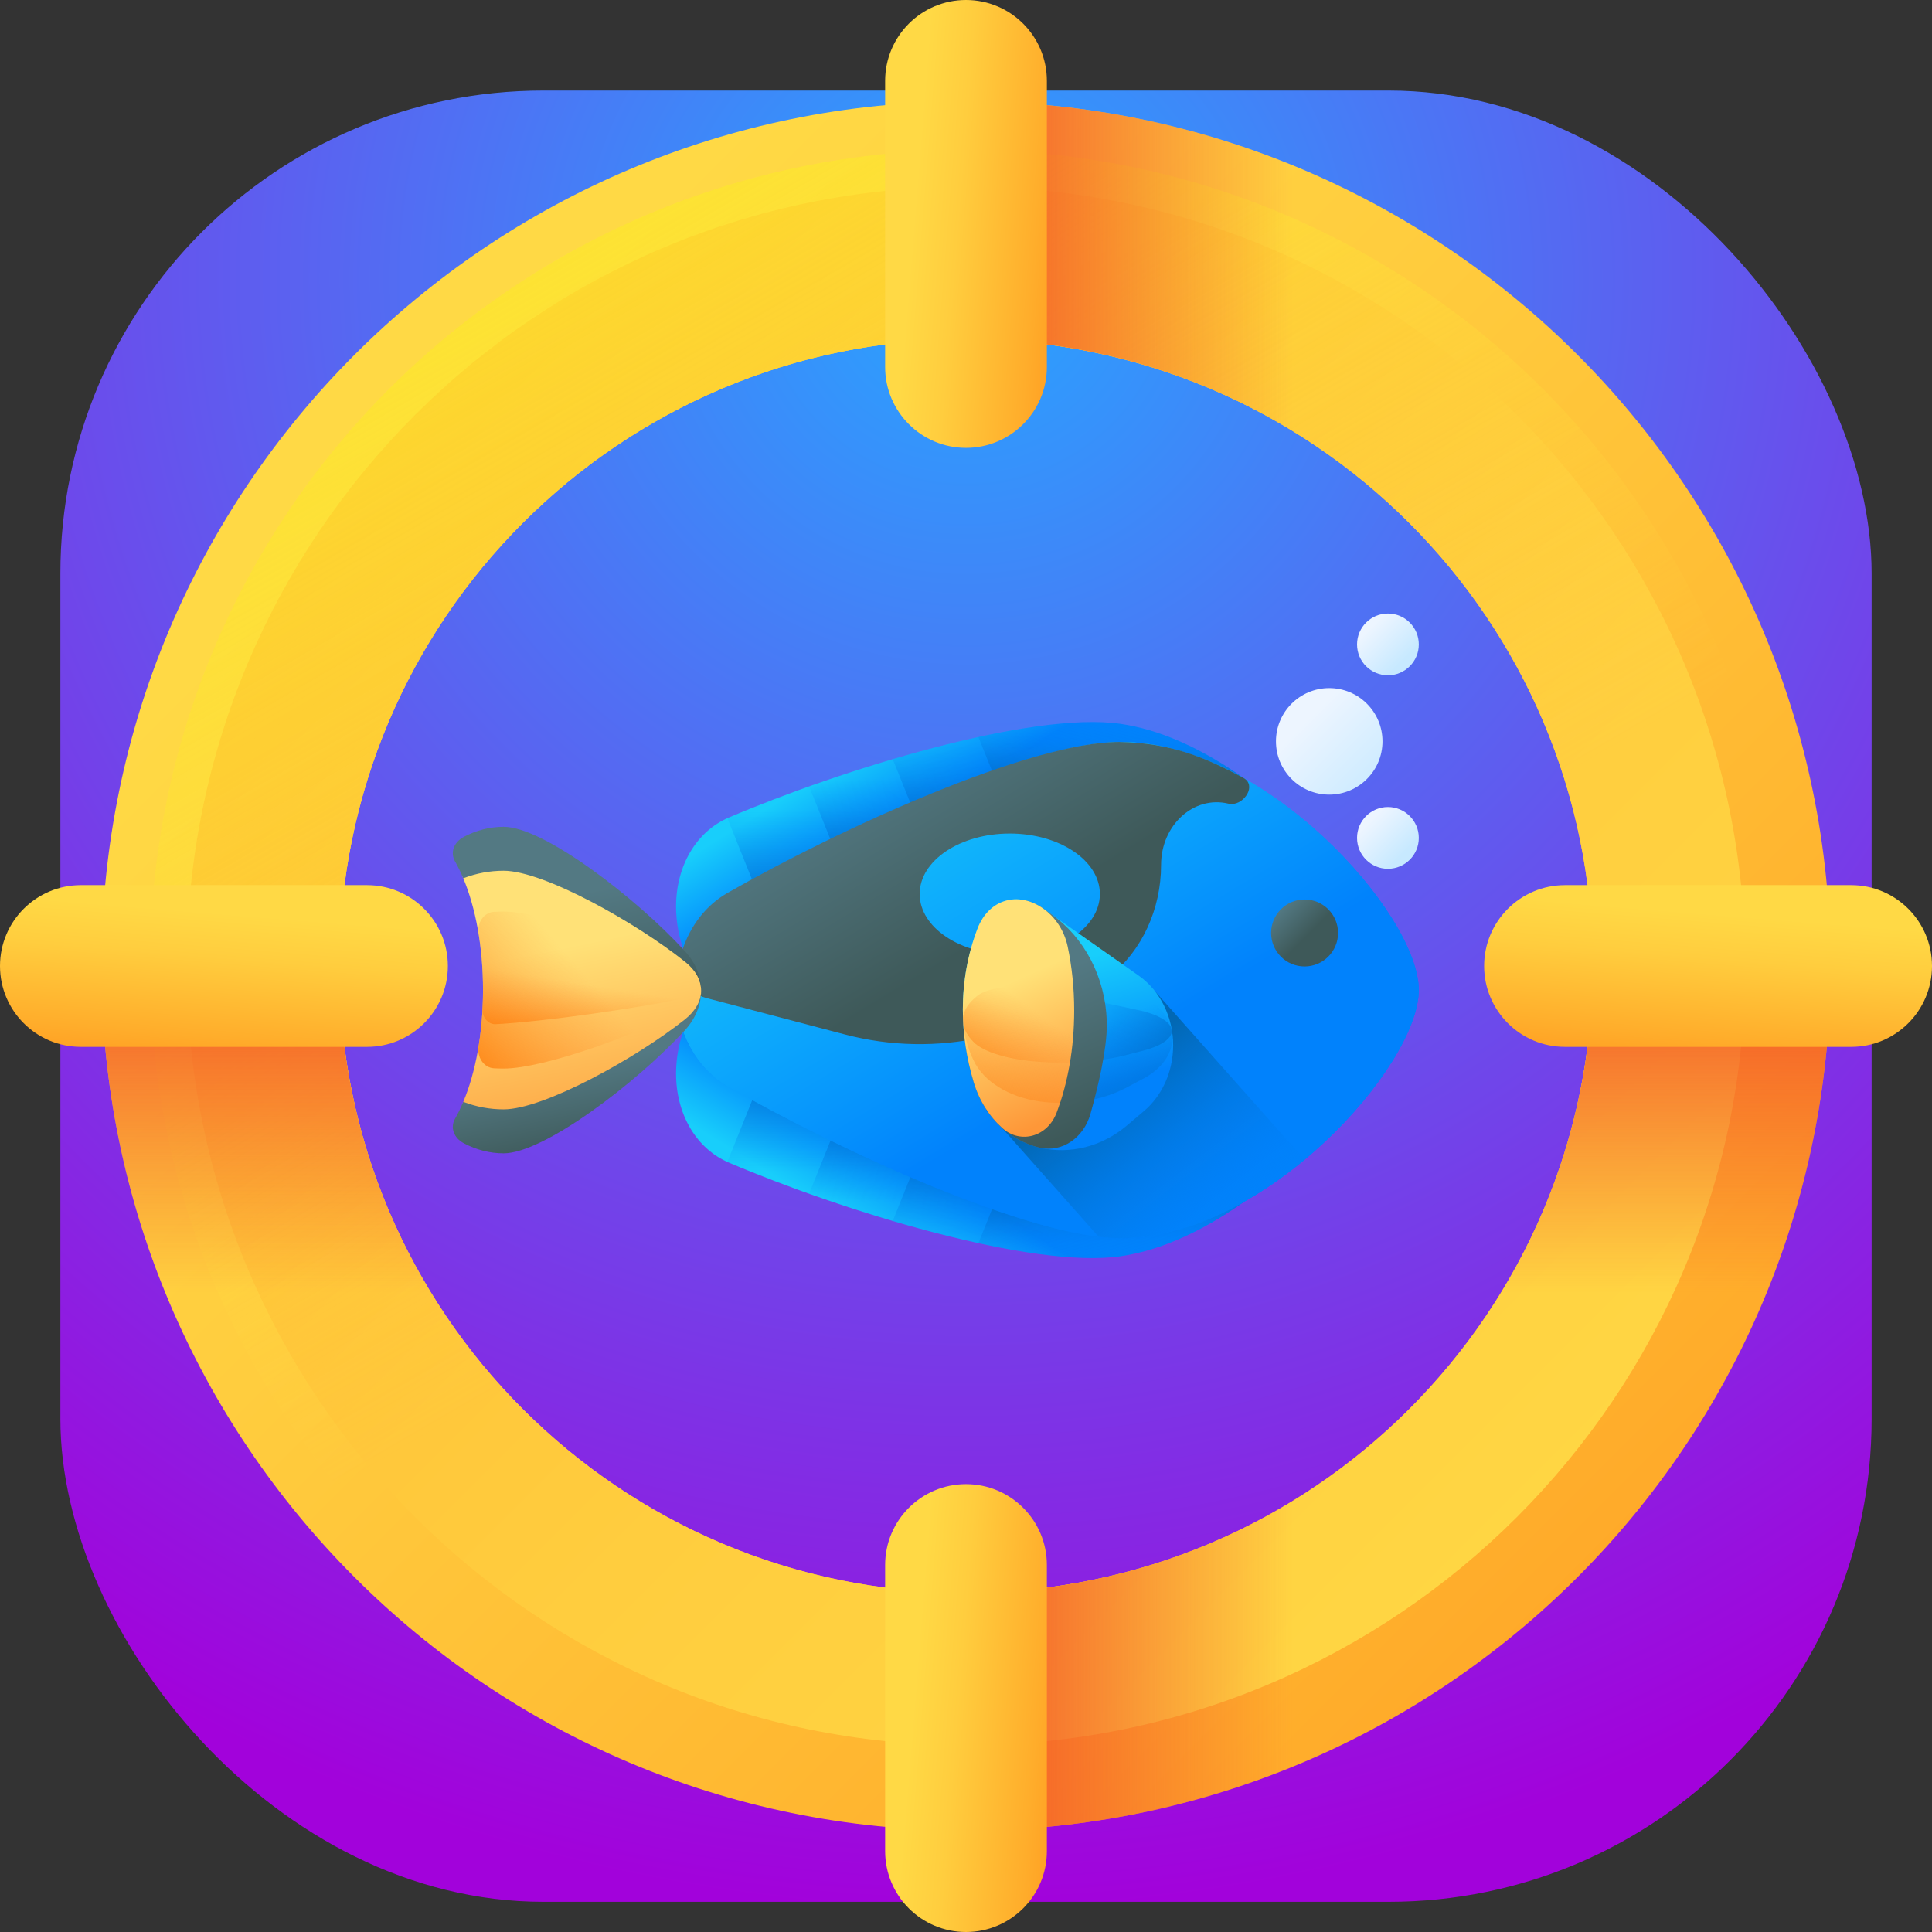 <svg xmlns="http://www.w3.org/2000/svg" width="64" height="64" viewBox="0 0 64 64" fill="none"><rect x="0" y="0" width="64" height="64" fill="#333333" stroke="none"/><rect x="2" y="3" width="60" height="60" rx="16" fill="url(#paint0_radial_1579_923)"></rect><g clip-path="url(#clip0_1579_923)"><path d="M32 3.36C16.183 3.36 3.36 16.183 3.36 32C3.36 47.818 16.183 60.64 32 60.64C47.817 60.64 60.64 47.818 60.64 32C60.64 16.183 47.817 3.36 32 3.36ZM32 52.761C20.534 52.761 11.239 43.466 11.239 32C11.239 20.534 20.534 11.239 32 11.239C43.466 11.239 52.761 20.534 52.761 32C52.761 43.466 43.466 52.761 32 52.761Z" fill="url(#paint1_linear_1579_923)"></path><path d="M32 6.187C17.744 6.187 6.187 17.744 6.187 32C6.187 46.256 17.744 57.813 32 57.813C46.256 57.813 57.813 46.256 57.813 32C57.813 17.744 46.256 6.187 32 6.187ZM32 52.761C20.534 52.761 11.239 43.466 11.239 32C11.239 20.534 20.534 11.239 32 11.239C43.466 11.239 52.761 20.534 52.761 32C52.761 43.466 43.466 52.761 32 52.761Z" fill="url(#paint2_linear_1579_923)"></path><path d="M32 4.969C17.071 4.969 4.969 17.071 4.969 32C4.969 46.929 17.071 59.031 32 59.031C46.929 59.031 59.031 46.929 59.031 32C59.031 17.071 46.929 4.969 32 4.969ZM32 52.761C20.534 52.761 11.239 43.466 11.239 32C11.239 20.534 20.534 11.239 32 11.239C43.466 11.239 52.761 20.534 52.761 32C52.761 43.466 43.466 52.761 32 52.761Z" fill="url(#paint3_linear_1579_923)"></path><path d="M32 3.36V11.239C43.466 11.239 52.761 20.534 52.761 32C52.761 43.466 43.466 52.761 32 52.761V60.64C47.817 60.64 60.64 47.818 60.64 32C60.64 16.183 47.817 3.36 32 3.36Z" fill="url(#paint4_linear_1579_923)"></path><path d="M60.64 32H52.761C52.761 43.466 43.466 52.761 32 52.761C20.534 52.761 11.239 43.466 11.239 32H3.36C3.36 47.817 16.183 60.64 32 60.64C47.817 60.64 60.64 47.817 60.64 32Z" fill="url(#paint5_linear_1579_923)"></path><path d="M32 14.836C30.521 14.836 29.321 13.636 29.321 12.157V2.679C29.321 1.199 30.521 0 32 0C33.479 0 34.679 1.199 34.679 2.679V12.157C34.679 13.636 33.479 14.836 32 14.836Z" fill="url(#paint6_linear_1579_923)"></path><path d="M32 64C30.521 64 29.321 62.801 29.321 61.321V51.843C29.321 50.363 30.521 49.164 32 49.164C33.479 49.164 34.679 50.363 34.679 51.843V61.321C34.679 62.801 33.479 64 32 64Z" fill="url(#paint7_linear_1579_923)"></path><path d="M49.164 32C49.164 30.521 50.363 29.321 51.843 29.321H61.321C62.801 29.321 64 30.521 64 32C64 33.479 62.801 34.679 61.321 34.679H51.843C50.363 34.679 49.164 33.479 49.164 32Z" fill="url(#paint8_linear_1579_923)"></path><path d="M0 32C0 30.521 1.199 29.321 2.679 29.321H12.157C13.636 29.321 14.836 30.521 14.836 32C14.836 33.479 13.636 34.679 12.157 34.679H2.679C1.199 34.679 0 33.479 0 32Z" fill="url(#paint9_linear_1579_923)"></path><g clip-path="url(#clip1_1579_923)"><path d="M44.059 28.353C42.17 26.529 39.614 24.998 37.13 24.998C34.172 24.998 27.874 27.869 24.142 30.008C23.606 30.316 23.169 30.779 22.866 31.335C22.811 31.437 22.761 31.542 22.714 31.649C22.508 31.139 22.395 30.588 22.395 30.035C22.395 29.358 22.564 28.735 22.866 28.223C23.169 27.711 23.606 27.312 24.142 27.083C27.874 25.492 34.172 23.546 37.13 23.98C39.614 24.345 42.17 26.252 44.059 28.353Z" fill="url(#paint10_linear_1579_923)"></path><path d="M24.095 27.105L25.058 29.497C28.834 27.439 34.402 24.998 37.13 24.998C39.613 24.998 42.17 26.529 44.059 28.353C42.17 26.252 39.613 24.345 37.13 23.98C34.172 23.546 27.874 25.492 24.142 27.083C24.126 27.09 24.11 27.098 24.095 27.105Z" fill="url(#paint11_linear_1579_923)"></path><path d="M27.654 28.165C31.065 26.515 34.98 24.998 37.13 24.998C39.614 24.998 42.17 26.529 44.059 28.353C42.17 26.252 39.614 24.345 37.13 23.98C34.798 23.638 30.392 24.774 26.803 26.05L27.654 28.165Z" fill="url(#paint12_linear_1579_923)"></path><path d="M37.13 23.98C35.375 23.723 32.446 24.302 29.573 25.149L30.302 26.961C32.933 25.845 35.524 24.998 37.13 24.998C39.566 24.998 42.073 26.471 43.951 28.25L43.964 28.249C42.084 26.189 39.572 24.339 37.13 23.98Z" fill="url(#paint13_linear_1579_923)"></path><path d="M37.13 23.98C35.959 23.808 34.263 24.01 32.411 24.415L33.013 25.911C34.628 25.355 36.087 24.998 37.13 24.998C39.159 24.998 41.237 26.02 42.96 27.389L43.11 27.37C41.358 25.684 39.218 24.287 37.13 23.98Z" fill="url(#paint14_linear_1579_923)"></path><path d="M44.059 37.241C42.17 39.066 39.614 40.597 37.13 40.597C34.172 40.597 27.874 37.726 24.142 35.586C23.606 35.279 23.169 34.815 22.866 34.259C22.811 34.158 22.761 34.053 22.714 33.945C22.508 34.456 22.395 35.006 22.395 35.56C22.395 36.237 22.564 36.86 22.866 37.372C23.169 37.884 23.606 38.283 24.142 38.511C27.874 40.103 34.172 42.049 37.13 41.614C39.614 41.249 42.17 39.343 44.059 37.241Z" fill="url(#paint15_linear_1579_923)"></path><path d="M24.095 38.49L25.058 36.098C28.834 38.155 34.402 40.597 37.13 40.597C39.613 40.597 42.17 39.066 44.059 37.241C42.17 39.343 39.613 41.249 37.13 41.615C34.172 42.049 27.874 40.103 24.142 38.511C24.126 38.505 24.11 38.497 24.095 38.49Z" fill="url(#paint16_linear_1579_923)"></path><path d="M27.654 37.43C31.065 39.08 34.98 40.597 37.13 40.597C39.614 40.597 42.17 39.066 44.059 37.241C42.17 39.343 39.614 41.249 37.13 41.614C34.798 41.957 30.392 40.82 26.803 39.544L27.654 37.43Z" fill="url(#paint17_linear_1579_923)"></path><path d="M37.13 41.615C35.375 41.872 32.446 41.292 29.573 40.446L30.302 38.634C32.933 39.75 35.524 40.597 37.13 40.597C39.566 40.597 42.073 39.123 43.951 37.344L43.964 37.346C42.084 39.406 39.572 41.255 37.13 41.615Z" fill="url(#paint18_linear_1579_923)"></path><path d="M37.13 41.615C35.959 41.787 34.263 41.585 32.411 41.18L33.013 39.684C34.628 40.24 36.087 40.597 37.13 40.597C39.159 40.597 41.237 39.575 42.96 38.206L43.11 38.224C41.358 39.911 39.218 41.307 37.13 41.615Z" fill="url(#paint19_linear_1579_923)"></path><path d="M47 32.797C47 35.302 41.928 41.017 37.13 41.017C34.172 41.017 27.873 38.145 24.142 36.005C23.07 35.391 22.395 34.152 22.395 32.797C22.395 31.442 23.07 30.203 24.142 29.588C27.874 27.449 34.172 24.578 37.13 24.578C41.928 24.578 47 30.292 47 32.797Z" fill="url(#paint20_linear_1579_923)"></path><path d="M47 32.797C47 35.302 41.928 41.017 37.13 41.017C34.172 41.017 27.873 38.145 24.142 36.005C23.07 35.391 22.395 34.152 22.395 32.797C22.395 31.442 23.07 30.203 24.142 29.588C27.874 27.449 34.172 24.578 37.13 24.578C41.928 24.578 47 30.292 47 32.797Z" fill="url(#paint21_linear_1579_923)"></path><path d="M43.216 32.015C43.829 32.015 44.325 31.518 44.325 30.906C44.325 30.293 43.829 29.797 43.216 29.797C42.603 29.797 42.107 30.293 42.107 30.906C42.107 31.518 42.603 32.015 43.216 32.015Z" fill="url(#paint22_linear_1579_923)"></path><path d="M41.191 25.771C39.943 25.095 38.788 24.607 37.074 24.578C34.116 24.578 27.817 27.449 24.086 29.588C23.383 29.992 22.874 30.664 22.608 31.462C22.381 32.142 22.751 32.89 23.38 33.056L27.983 34.266C31.022 35.065 34.221 34.362 36.769 32.333C37.3 31.911 37.723 31.357 38.013 30.725C38.304 30.094 38.462 29.385 38.462 28.653C38.462 27.331 39.544 26.346 40.693 26.622C40.729 26.631 40.764 26.635 40.797 26.635C41.235 26.635 41.629 26.009 41.191 25.771ZM33.45 31.619C31.802 31.619 30.465 30.722 30.465 29.615C30.465 28.509 31.802 27.612 33.45 27.612C35.098 27.612 36.435 28.509 36.435 29.615C36.435 30.722 35.098 31.619 33.45 31.619Z" fill="url(#paint23_linear_1579_923)"></path><path d="M38.276 32.853L32.67 36.776L36.392 40.968C36.656 41 36.903 41.017 37.13 41.017C39.261 41.017 41.446 39.889 43.216 38.417L38.276 32.853Z" fill="url(#paint24_linear_1579_923)"></path><path d="M38.862 34.629C38.862 35.484 38.505 36.289 37.898 36.803L37.331 37.283C36.505 37.983 35.453 38.25 34.44 38.018C33.422 37.784 32.589 36.961 32.256 35.853C32.016 35.056 31.895 34.242 31.895 33.44C31.895 32.517 32.056 31.61 32.382 30.759C32.751 29.799 33.714 29.504 34.555 30.095L37.725 32.322C38.432 32.819 38.862 33.691 38.862 34.629Z" fill="url(#paint25_linear_1579_923)"></path><path d="M38.84 34.372C38.84 34.905 38.484 35.407 37.88 35.728L37.315 36.027C36.491 36.464 35.441 36.631 34.432 36.486C33.417 36.34 32.587 35.826 32.255 35.135C32.016 34.638 31.895 34.13 31.895 33.63C31.895 33.054 32.055 32.488 32.38 31.958C32.748 31.358 33.709 31.174 34.547 31.543L37.707 32.932C38.412 33.242 38.84 33.786 38.84 34.372Z" fill="url(#paint26_linear_1579_923)"></path><path d="M38.816 34.151C38.816 34.409 38.462 34.652 37.859 34.807L37.296 34.952C36.475 35.163 35.429 35.244 34.423 35.173C33.412 35.103 32.584 34.855 32.254 34.521C32.016 34.28 31.895 34.035 31.895 33.793C31.895 33.514 32.055 33.24 32.379 32.984C32.745 32.694 33.703 32.605 34.538 32.783L37.687 33.455C38.389 33.605 38.816 33.868 38.816 34.151Z" fill="url(#paint27_linear_1579_923)"></path><path d="M33.897 29.811C33.306 29.901 32.794 30.273 32.525 30.884C32.136 31.768 31.929 32.709 31.899 33.666C31.92 34.395 32.039 35.131 32.256 35.853C32.589 36.961 33.422 37.784 34.44 38.018C34.444 38.019 34.449 38.02 34.453 38.021C35.18 38.184 35.899 37.693 36.123 36.897C36.376 35.999 36.666 34.77 36.666 33.949C36.666 33.903 36.664 33.853 36.663 33.802C36.61 32.362 35.915 31.05 34.829 30.287L34.555 30.094C34.34 29.943 34.116 29.85 33.897 29.811Z" fill="url(#paint28_linear_1579_923)"></path><path d="M32.382 30.759C32.056 31.61 31.895 32.517 31.895 33.44C31.895 34.242 32.016 35.056 32.256 35.853C32.439 36.462 32.773 36.984 33.205 37.37C33.808 37.909 34.701 37.656 35.002 36.858C35.37 35.881 35.584 34.721 35.584 33.475C35.584 32.731 35.508 32.017 35.368 31.355C35.257 30.831 34.961 30.38 34.555 30.095C33.714 29.504 32.751 29.799 32.382 30.759Z" fill="url(#paint29_linear_1579_923)"></path><path d="M32.381 31.958C32.074 32.458 31.914 32.99 31.897 33.531C31.898 33.669 31.904 33.808 31.913 33.946C31.953 34.343 32.066 34.743 32.255 35.135C32.587 35.826 33.417 36.34 34.432 36.486C34.659 36.518 34.888 36.534 35.115 36.536C35.414 35.63 35.584 34.587 35.584 33.475C35.584 32.949 35.545 32.438 35.473 31.95L34.547 31.543C33.709 31.174 32.748 31.358 32.381 31.958Z" fill="url(#paint30_linear_1579_923)"></path><path d="M32.379 32.984C32.086 33.215 31.928 33.461 31.9 33.711C31.902 33.789 31.907 33.867 31.912 33.946C31.952 34.138 32.066 34.331 32.253 34.521C32.584 34.855 33.412 35.103 34.423 35.173C34.762 35.197 35.105 35.203 35.443 35.193C35.534 34.647 35.584 34.071 35.584 33.475C35.584 33.317 35.579 33.16 35.573 33.004L34.538 32.783C33.702 32.605 32.745 32.694 32.379 32.984Z" fill="url(#paint31_linear_1579_923)"></path><path d="M16.683 27.515C16.221 27.515 15.778 27.632 15.368 27.847C15.031 28.023 15.033 28.243 15.199 28.535C15.296 28.705 15.261 28.89 15.345 29.09C15.751 30.058 16.001 31.363 16.001 32.797C16.001 34.227 15.753 35.528 15.349 36.495C15.264 36.698 15.297 36.887 15.199 37.059C15.033 37.351 15.031 37.571 15.368 37.748C15.778 37.963 16.221 38.08 16.683 38.08C18.011 38.08 20.962 35.851 22.59 34.086C22.943 33.703 23.226 33.293 23.226 32.819C23.226 32.353 22.905 31.913 22.561 31.537C20.937 29.76 18.016 27.515 16.683 27.515Z" fill="url(#paint32_linear_1579_923)"></path><path d="M23.226 32.797C23.22 32.577 23.039 32.362 22.7 32.184C21.076 31.33 18.016 30.198 16.684 30.198C16.574 30.198 16.466 30.201 16.359 30.207C16.029 30.226 15.794 30.571 15.854 30.937C15.949 31.517 16.001 32.143 16.001 32.797C16.001 33.451 15.949 34.077 15.854 34.657C15.794 35.023 16.029 35.368 16.359 35.388C16.466 35.394 16.574 35.397 16.684 35.397C18.011 35.397 21.053 34.29 22.681 33.441C23.032 33.258 23.224 33.038 23.226 32.811C23.226 32.806 23.226 32.802 23.226 32.797Z" fill="url(#paint33_linear_1579_923)"></path><path d="M22.611 33.081C23.006 33.001 23.222 32.904 23.226 32.804C23.226 32.802 23.226 32.8 23.226 32.798C23.226 32.798 23.226 32.798 23.226 32.797C23.22 32.7 23.015 32.605 22.632 32.526C21.008 32.192 18.111 31.762 16.427 31.668C16.174 31.654 15.969 31.89 15.984 32.174C15.995 32.378 16.001 32.586 16.001 32.797C16.001 33.008 15.995 33.216 15.984 33.421C15.969 33.705 16.174 33.941 16.426 33.927C18.103 33.835 20.983 33.414 22.611 33.081Z" fill="url(#paint34_linear_1579_923)"></path><path d="M15.347 29.097C15.354 29.094 15.361 29.09 15.368 29.087C15.778 28.93 16.221 28.845 16.683 28.845C18.016 28.845 21.076 30.567 22.7 31.865C23.039 32.136 23.22 32.462 23.226 32.797C23.22 32.339 23.039 31.892 22.7 31.521C21.076 29.745 18.016 27.389 16.683 27.389C16.221 27.389 15.778 27.506 15.368 27.721C15.031 27.898 14.907 28.243 15.073 28.535C15.171 28.706 15.262 28.895 15.347 29.097Z" fill="url(#paint35_linear_1579_923)"></path><path d="M22.681 33.776C21.052 35.066 18.011 36.749 16.683 36.749C16.221 36.749 15.778 36.664 15.368 36.507C15.361 36.504 15.354 36.501 15.347 36.498C15.262 36.7 15.171 36.888 15.073 37.059C14.907 37.351 15.031 37.696 15.368 37.873C15.778 38.088 16.221 38.205 16.683 38.205C18.011 38.205 21.052 35.902 22.681 34.136C23.034 33.754 23.226 33.293 23.226 32.819C23.226 32.817 23.226 32.816 23.226 32.815C23.225 33.161 23.033 33.497 22.681 33.776Z" fill="url(#paint36_linear_1579_923)"></path><path d="M44.033 26.323C45.007 26.323 45.797 25.533 45.797 24.558C45.797 23.584 45.007 22.794 44.033 22.794C43.058 22.794 42.268 23.584 42.268 24.558C42.268 25.533 43.058 26.323 44.033 26.323Z" fill="url(#paint37_linear_1579_923)"></path><path d="M45.977 28.78C46.542 28.78 47 28.322 47 27.757C47 27.192 46.542 26.734 45.977 26.734C45.412 26.734 44.954 27.192 44.954 27.757C44.954 28.322 45.412 28.78 45.977 28.78Z" fill="url(#paint38_linear_1579_923)"></path><path d="M45.977 22.37C46.542 22.37 47 21.912 47 21.347C47 20.782 46.542 20.324 45.977 20.324C45.412 20.324 44.954 20.782 44.954 21.347C44.954 21.912 45.412 22.37 45.977 22.37Z" fill="url(#paint39_linear_1579_923)"></path></g></g><defs><radialGradient id="paint0_radial_1579_923" cx="0" cy="0" r="1" gradientUnits="userSpaceOnUse" gradientTransform="translate(32 9.5) rotate(90) scale(53.5)"><stop stop-color="#28A5FF"></stop><stop offset="1" stop-color="#A202DB"></stop></radialGradient><linearGradient id="paint1_linear_1579_923" x1="14.052" y1="14.053" x2="56.658" y2="56.659" gradientUnits="userSpaceOnUse"><stop stop-color="#FFD945"></stop><stop offset="0.304" stop-color="#FFCD3E"></stop><stop offset="0.856" stop-color="#FFAD2B"></stop><stop offset="1" stop-color="#FFA325"></stop></linearGradient><linearGradient id="paint2_linear_1579_923" x1="55.428" y1="55.429" x2="-7.708" y2="-7.708" gradientUnits="userSpaceOnUse"><stop stop-color="#FFD945"></stop><stop offset="0.304" stop-color="#FFCD3E"></stop><stop offset="0.856" stop-color="#FFAD2B"></stop><stop offset="1" stop-color="#FFA325"></stop></linearGradient><linearGradient id="paint3_linear_1579_923" x1="34.264" y1="35.906" x2="11.52" y2="-3.334" gradientUnits="userSpaceOnUse"><stop stop-color="#FFD945" stop-opacity="0"></stop><stop offset="1" stop-color="#FBED21"></stop></linearGradient><linearGradient id="paint4_linear_1579_923" x1="42.834" y1="32" x2="31.396" y2="32" gradientUnits="userSpaceOnUse"><stop stop-color="#F35227" stop-opacity="0"></stop><stop offset="1" stop-color="#F35227"></stop></linearGradient><linearGradient id="paint5_linear_1579_923" x1="32" y1="42.834" x2="32" y2="31.396" gradientUnits="userSpaceOnUse"><stop stop-color="#F35227" stop-opacity="0"></stop><stop offset="1" stop-color="#F35227"></stop></linearGradient><linearGradient id="paint6_linear_1579_923" x1="30.254" y1="7.277" x2="35.041" y2="7.663" gradientUnits="userSpaceOnUse"><stop stop-color="#FFD945"></stop><stop offset="0.304" stop-color="#FFCD3E"></stop><stop offset="0.856" stop-color="#FFAD2B"></stop><stop offset="1" stop-color="#FFA325"></stop></linearGradient><linearGradient id="paint7_linear_1579_923" x1="30.254" y1="56.441" x2="35.041" y2="56.827" gradientUnits="userSpaceOnUse"><stop stop-color="#FFD945"></stop><stop offset="0.304" stop-color="#FFCD3E"></stop><stop offset="0.856" stop-color="#FFAD2B"></stop><stop offset="1" stop-color="#FFA325"></stop></linearGradient><linearGradient id="paint8_linear_1579_923" x1="56.723" y1="30.254" x2="56.337" y2="35.041" gradientUnits="userSpaceOnUse"><stop stop-color="#FFD945"></stop><stop offset="0.304" stop-color="#FFCD3E"></stop><stop offset="0.856" stop-color="#FFAD2B"></stop><stop offset="1" stop-color="#FFA325"></stop></linearGradient><linearGradient id="paint9_linear_1579_923" x1="7.559" y1="30.254" x2="7.173" y2="35.041" gradientUnits="userSpaceOnUse"><stop stop-color="#FFD945"></stop><stop offset="0.304" stop-color="#FFCD3E"></stop><stop offset="0.856" stop-color="#FFAD2B"></stop><stop offset="1" stop-color="#FFA325"></stop></linearGradient><linearGradient id="paint10_linear_1579_923" x1="29.72" y1="24.094" x2="31.253" y2="26.564" gradientUnits="userSpaceOnUse"><stop stop-color="#18CEFB"></stop><stop offset="0.823" stop-color="#0590FC"></stop><stop offset="1" stop-color="#0182FC"></stop></linearGradient><linearGradient id="paint11_linear_1579_923" x1="34.077" y1="26.813" x2="34.077" y2="30.787" gradientUnits="userSpaceOnUse"><stop stop-color="#0182FC" stop-opacity="0"></stop><stop offset="1" stop-color="#0268B4"></stop></linearGradient><linearGradient id="paint12_linear_1579_923" x1="35.342" y1="25.445" x2="35.51" y2="28.748" gradientUnits="userSpaceOnUse"><stop stop-color="#0182FC" stop-opacity="0"></stop><stop offset="1" stop-color="#0268B4"></stop></linearGradient><linearGradient id="paint13_linear_1579_923" x1="36.818" y1="24.687" x2="36.733" y2="28.172" gradientUnits="userSpaceOnUse"><stop stop-color="#0182FC" stop-opacity="0"></stop><stop offset="1" stop-color="#0268B4"></stop></linearGradient><linearGradient id="paint14_linear_1579_923" x1="37.852" y1="24.054" x2="37.724" y2="26.623" gradientUnits="userSpaceOnUse"><stop stop-color="#0182FC" stop-opacity="0"></stop><stop offset="1" stop-color="#0268B4"></stop></linearGradient><linearGradient id="paint15_linear_1579_923" x1="29.72" y1="41.501" x2="31.253" y2="39.03" gradientUnits="userSpaceOnUse"><stop stop-color="#18CEFB"></stop><stop offset="0.823" stop-color="#0590FC"></stop><stop offset="1" stop-color="#0182FC"></stop></linearGradient><linearGradient id="paint16_linear_1579_923" x1="34.077" y1="38.782" x2="34.077" y2="34.808" gradientUnits="userSpaceOnUse"><stop stop-color="#0182FC" stop-opacity="0"></stop><stop offset="1" stop-color="#0268B4"></stop></linearGradient><linearGradient id="paint17_linear_1579_923" x1="35.342" y1="40.149" x2="35.51" y2="36.846" gradientUnits="userSpaceOnUse"><stop stop-color="#0182FC" stop-opacity="0"></stop><stop offset="1" stop-color="#0268B4"></stop></linearGradient><linearGradient id="paint18_linear_1579_923" x1="36.818" y1="40.908" x2="36.733" y2="37.422" gradientUnits="userSpaceOnUse"><stop stop-color="#0182FC" stop-opacity="0"></stop><stop offset="1" stop-color="#0268B4"></stop></linearGradient><linearGradient id="paint19_linear_1579_923" x1="37.852" y1="41.54" x2="37.724" y2="38.971" gradientUnits="userSpaceOnUse"><stop stop-color="#0182FC" stop-opacity="0"></stop><stop offset="1" stop-color="#0268B4"></stop></linearGradient><linearGradient id="paint20_linear_1579_923" x1="29.386" y1="24.137" x2="36.167" y2="35.321" gradientUnits="userSpaceOnUse"><stop stop-color="#18CEFB"></stop><stop offset="0.823" stop-color="#0590FC"></stop><stop offset="1" stop-color="#0182FC"></stop></linearGradient><linearGradient id="paint21_linear_1579_923" x1="29.386" y1="24.137" x2="36.167" y2="35.321" gradientUnits="userSpaceOnUse"><stop stop-color="#18CEFB"></stop><stop offset="0.823" stop-color="#0590FC"></stop><stop offset="1" stop-color="#0182FC"></stop></linearGradient><linearGradient id="paint22_linear_1579_923" x1="42.415" y1="30.105" x2="43.309" y2="30.999" gradientUnits="userSpaceOnUse"><stop stop-color="#537983"></stop><stop offset="1" stop-color="#3E5959"></stop></linearGradient><linearGradient id="paint23_linear_1579_923" x1="29.539" y1="25.118" x2="33.012" y2="30.845" gradientUnits="userSpaceOnUse"><stop stop-color="#537983"></stop><stop offset="1" stop-color="#3E5959"></stop></linearGradient><linearGradient id="paint24_linear_1579_923" x1="40.624" y1="41.072" x2="36.487" y2="35.709" gradientUnits="userSpaceOnUse"><stop stop-color="#0182FC" stop-opacity="0"></stop><stop offset="1" stop-color="#0268B4"></stop></linearGradient><linearGradient id="paint25_linear_1579_923" x1="34.735" y1="32.032" x2="35.872" y2="36.186" gradientUnits="userSpaceOnUse"><stop stop-color="#18CEFB"></stop><stop offset="0.823" stop-color="#0590FC"></stop><stop offset="1" stop-color="#0182FC"></stop></linearGradient><linearGradient id="paint26_linear_1579_923" x1="35.429" y1="34.352" x2="36.897" y2="38.06" gradientUnits="userSpaceOnUse"><stop stop-color="#0182FC" stop-opacity="0"></stop><stop offset="1" stop-color="#0268B4"></stop></linearGradient><linearGradient id="paint27_linear_1579_923" x1="34.985" y1="33.785" x2="38.583" y2="36.89" gradientUnits="userSpaceOnUse"><stop stop-color="#0182FC" stop-opacity="0"></stop><stop offset="1" stop-color="#0268B4"></stop></linearGradient><linearGradient id="paint28_linear_1579_923" x1="33.728" y1="32.812" x2="35.798" y2="37.413" gradientUnits="userSpaceOnUse"><stop stop-color="#537983"></stop><stop offset="1" stop-color="#3E5959"></stop></linearGradient><linearGradient id="paint29_linear_1579_923" x1="33.367" y1="32.592" x2="35.296" y2="36.878" gradientUnits="userSpaceOnUse"><stop stop-color="#FFE177"></stop><stop offset="1" stop-color="#FE9738"></stop></linearGradient><linearGradient id="paint30_linear_1579_923" x1="33.959" y1="33.612" x2="32.035" y2="38.638" gradientUnits="userSpaceOnUse"><stop stop-color="#FE9738" stop-opacity="0"></stop><stop offset="1" stop-color="#FE7701"></stop></linearGradient><linearGradient id="paint31_linear_1579_923" x1="34.315" y1="33.478" x2="31.956" y2="36.721" gradientUnits="userSpaceOnUse"><stop stop-color="#FE9738" stop-opacity="0"></stop><stop offset="1" stop-color="#FE7701"></stop></linearGradient><linearGradient id="paint32_linear_1579_923" x1="18.405" y1="31.436" x2="19.897" y2="38.631" gradientUnits="userSpaceOnUse"><stop stop-color="#FFE177"></stop><stop offset="1" stop-color="#FE9738"></stop></linearGradient><linearGradient id="paint33_linear_1579_923" x1="19.195" y1="32.072" x2="14.809" y2="35.9" gradientUnits="userSpaceOnUse"><stop stop-color="#FE9738" stop-opacity="0"></stop><stop offset="1" stop-color="#FE7701"></stop></linearGradient><linearGradient id="paint34_linear_1579_923" x1="19.578" y1="32.623" x2="19.186" y2="35.093" gradientUnits="userSpaceOnUse"><stop stop-color="#FE9738" stop-opacity="0"></stop><stop offset="1" stop-color="#FE7701"></stop></linearGradient><linearGradient id="paint35_linear_1579_923" x1="18.939" y1="29.64" x2="19.895" y2="34.248" gradientUnits="userSpaceOnUse"><stop stop-color="#537983"></stop><stop offset="1" stop-color="#3E5959"></stop></linearGradient><linearGradient id="paint36_linear_1579_923" x1="19.157" y1="35.313" x2="19.726" y2="38.057" gradientUnits="userSpaceOnUse"><stop stop-color="#537983"></stop><stop offset="1" stop-color="#3E5959"></stop></linearGradient><linearGradient id="paint37_linear_1579_923" x1="43.308" y1="23.833" x2="45.78" y2="26.305" gradientUnits="userSpaceOnUse"><stop stop-color="#EDF5FF"></stop><stop offset="1" stop-color="#C7E9FF"></stop></linearGradient><linearGradient id="paint38_linear_1579_923" x1="45.402" y1="27.182" x2="46.501" y2="28.281" gradientUnits="userSpaceOnUse"><stop stop-color="#EDF5FF"></stop><stop offset="1" stop-color="#C7E9FF"></stop></linearGradient><linearGradient id="paint39_linear_1579_923" x1="45.402" y1="20.772" x2="46.501" y2="21.871" gradientUnits="userSpaceOnUse"><stop stop-color="#EDF5FF"></stop><stop offset="1" stop-color="#C7E9FF"></stop></linearGradient><clipPath id="clip0_1579_923"><rect width="64" height="64" fill="white"></rect></clipPath><clipPath id="clip1_1579_923"><rect width="32" height="32" fill="white" transform="translate(15 15)"></rect></clipPath></defs></svg>